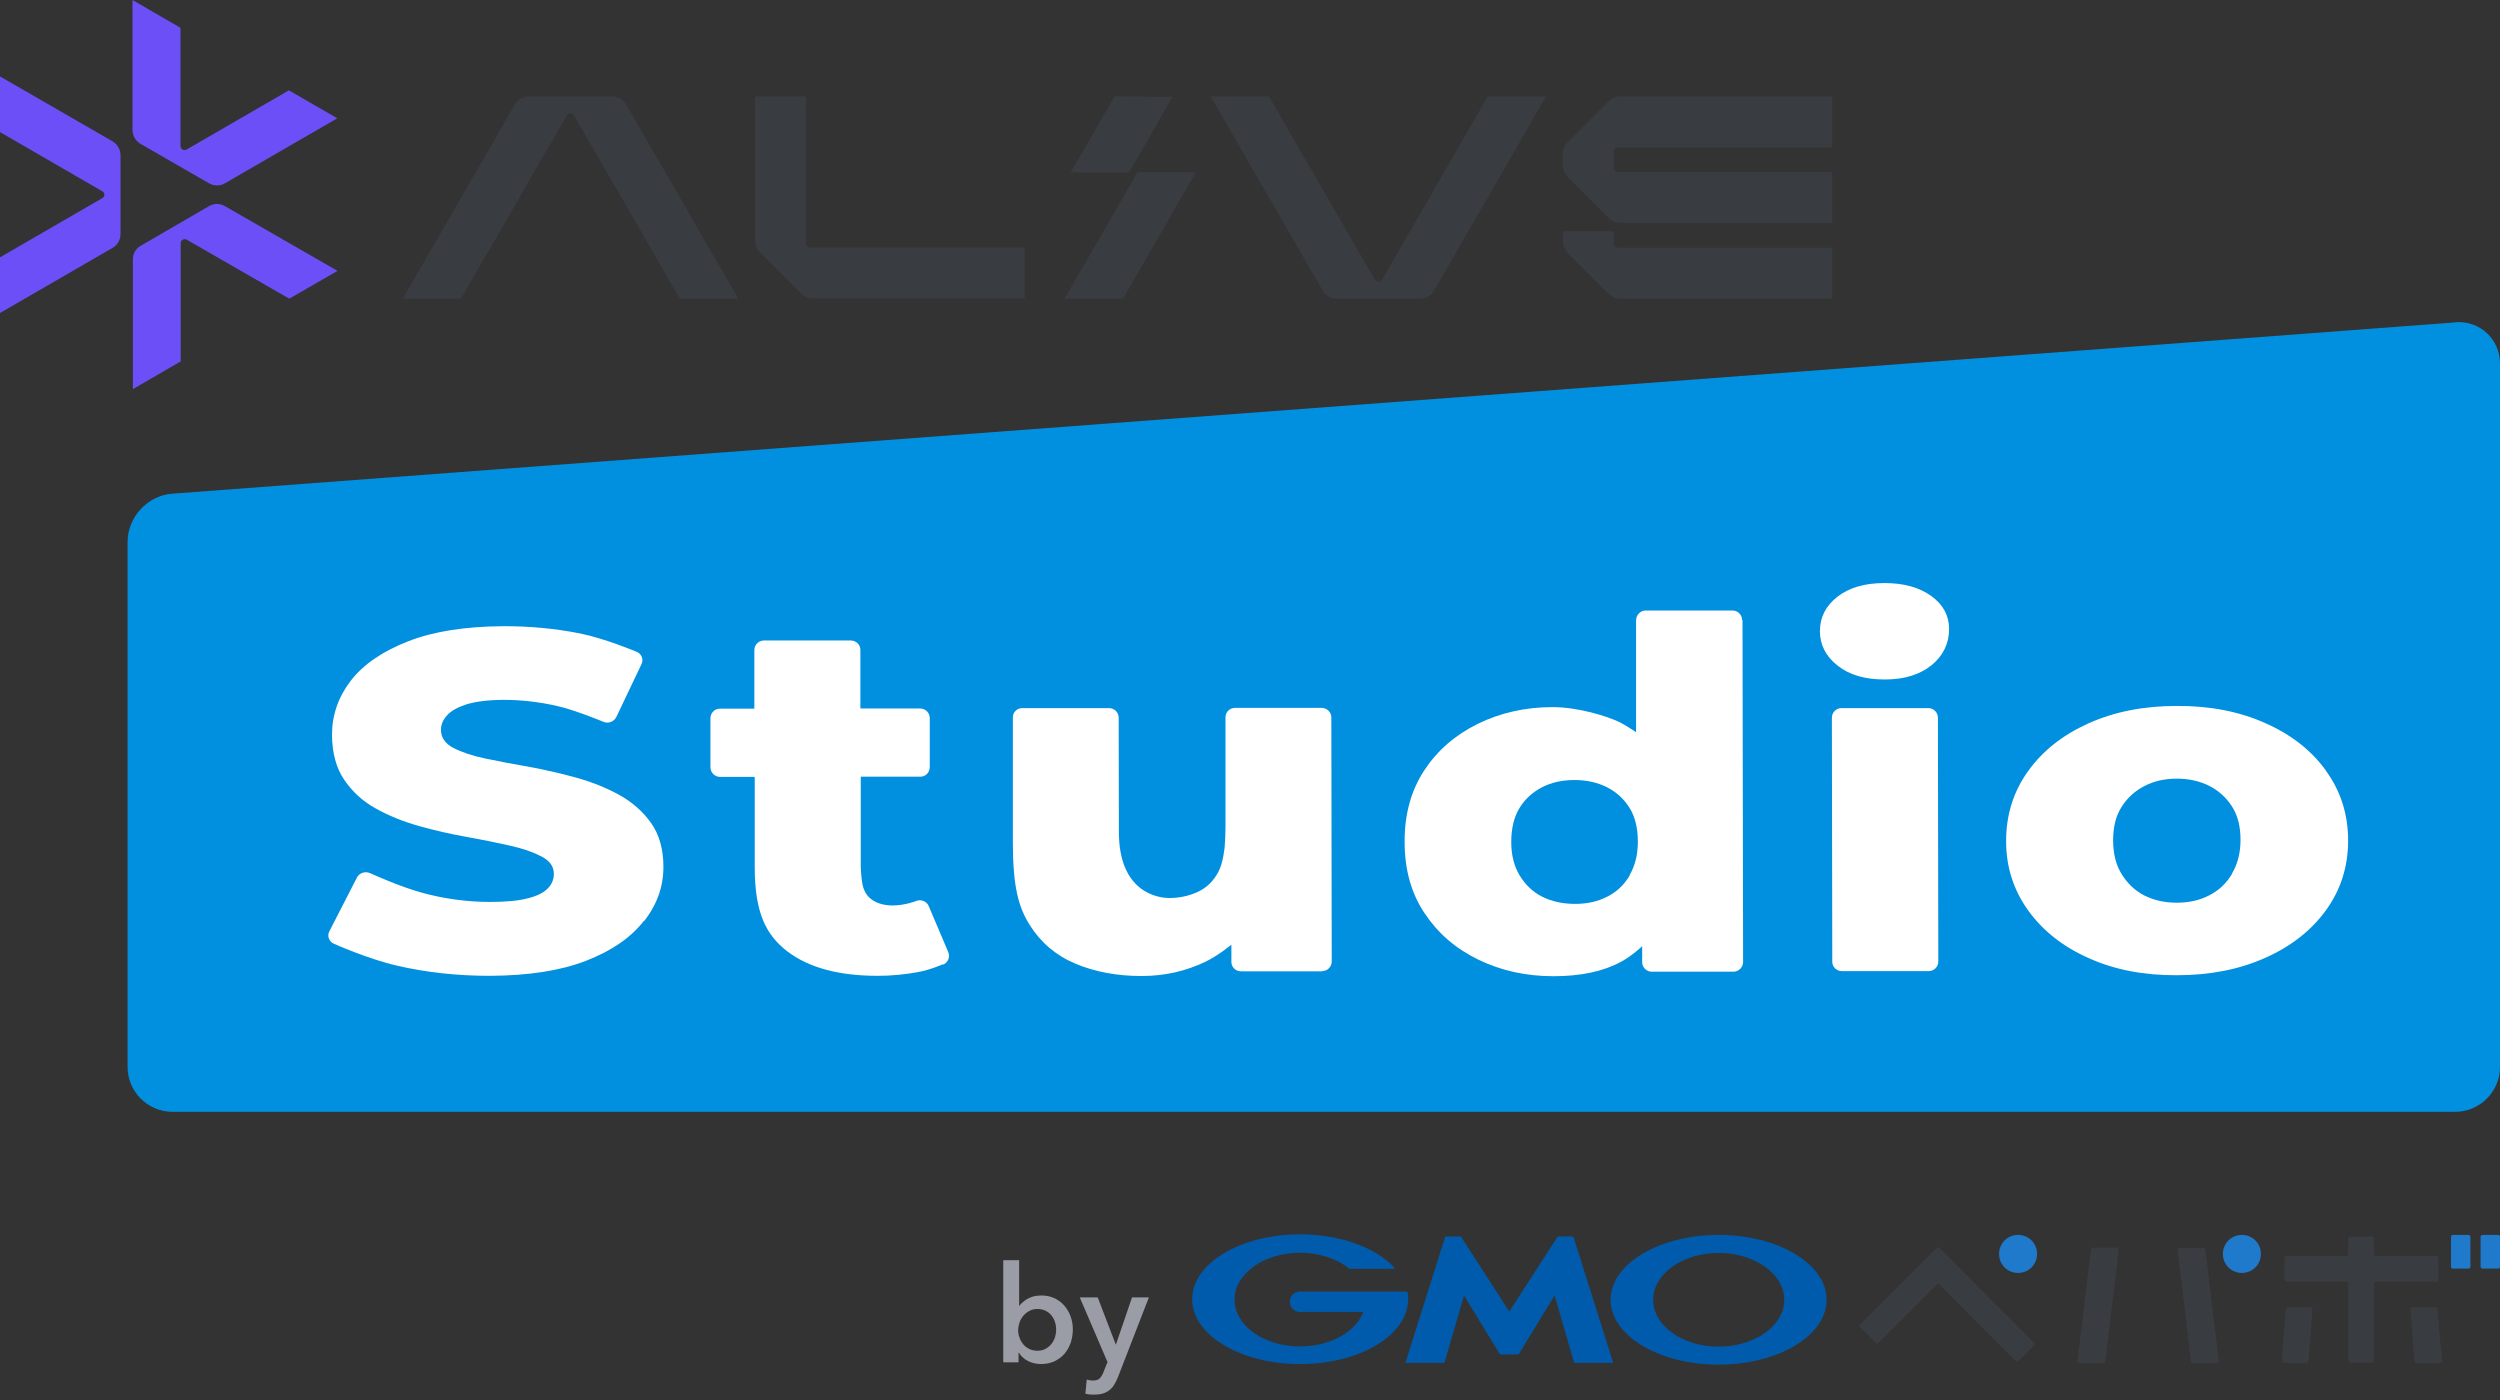 <svg viewBox="0 0 400 224" fill="none" xmlns="http://www.w3.org/2000/svg">
<rect x="0" y="0" width="400" height="224" fill="#333333" stroke="none"/>
<g clip-path="url(#clip0_808_66908)">
<path d="M64.44 47.789L82.346 16.777C82.816 15.93 83.725 15.428 84.666 15.428H97.899C98.871 15.428 99.749 15.93 100.22 16.777L118.125 47.789H108.78L91.847 18.47C91.596 18.031 90.938 18.031 90.687 18.47L73.754 47.789H64.409H64.44Z" fill="#393C41"/>
<path d="M247.382 15.428L229.476 46.441C229.006 47.288 228.097 47.789 227.156 47.789H213.923C212.951 47.789 212.073 47.288 211.602 46.441L193.697 15.428H203.042L219.975 44.748C220.226 45.187 220.884 45.187 221.135 44.748L238.037 15.428H247.382Z" fill="#393C41"/>
<path fill-rule="evenodd" clip-rule="evenodd" d="M128.975 15.428V38.947C128.975 39.323 129.288 39.605 129.633 39.605H163.939V47.758H129.978C129.288 47.758 128.63 47.444 128.159 46.974L121.606 40.42C121.104 39.919 120.822 39.229 120.822 38.508V15.428H128.975Z" fill="#393C41"/>
<path fill-rule="evenodd" clip-rule="evenodd" d="M258.2 26.215V24.24C258.2 23.863 258.514 23.581 258.859 23.581H293.164V15.428H259.298C258.576 15.428 257.886 15.71 257.385 16.212L250.831 22.766C250.361 23.236 250.078 23.895 250.047 24.553V26.184H258.2V26.215Z" fill="#393C41"/>
<path fill-rule="evenodd" clip-rule="evenodd" d="M258.2 24.868V26.843C258.2 27.22 258.514 27.502 258.859 27.502H293.164V35.655H259.203C258.514 35.655 257.855 35.341 257.385 34.871L250.831 28.317C250.361 27.847 250.078 27.188 250.047 26.498V24.868H258.2Z" fill="#393C41"/>
<path fill-rule="evenodd" clip-rule="evenodd" d="M258.2 37.002V38.978C258.2 39.354 258.514 39.636 258.859 39.636H293.164V47.789H259.298C258.576 47.789 257.886 47.507 257.385 47.006L250.831 40.452C250.361 39.981 250.078 39.323 250.047 38.633V37.002H258.2Z" fill="#393C41"/>
<path d="M187.614 15.491L178.332 15.428L171.308 27.595H180.652L187.614 15.491Z" fill="#393C41"/>
<path d="M182.001 27.564L170.336 47.789H179.68L191.345 27.564H182.001Z" fill="#393C41"/>
<path d="M53.998 18.909L35.999 29.32C35.215 29.79 34.211 29.79 33.427 29.32L22.484 23.017C21.7 22.546 21.198 21.7 21.198 20.79V0L28.881 4.453V23.362C28.881 23.863 29.445 24.177 29.853 23.926L46.221 14.456L53.935 18.909H53.998Z" fill="#6D4FF7"/>
<path d="M1.52588e-05 12.229L17.999 22.609C18.783 23.079 19.285 23.926 19.285 24.835V37.441C19.285 38.35 18.815 39.197 17.999 39.668L1.52588e-05 50.078V41.173L16.369 31.703C16.808 31.452 16.808 30.825 16.369 30.605L1.52588e-05 21.135V12.229Z" fill="#6D4FF7"/>
<path d="M21.261 62.34V41.55C21.229 40.641 21.7 39.794 22.515 39.324L33.427 32.989C34.211 32.519 35.215 32.519 35.999 32.989L53.998 43.338L46.284 47.79L29.884 38.352C29.445 38.101 28.912 38.414 28.912 38.916V57.825L21.229 62.278L21.261 62.34Z" fill="#6D4FF7"/>
<path d="M392.85 51.584L27.564 78.99C23.613 79.272 20.414 82.753 20.414 86.704V170.712C20.414 174.663 23.644 177.893 27.595 177.893H392.819C396.77 177.893 400 174.663 400 170.712V58.2C400 54.249 396.77 51.27 392.85 51.552V51.584Z" fill="#0190DF"/>
<path d="M103.01 147.351C100.972 149.985 97.899 152.117 93.791 153.717C89.683 155.316 84.541 156.1 78.363 156.131C73.189 156.131 68.235 155.598 63.5 154.501C58.765 153.403 53.402 150.989 53.402 150.989C52.618 150.644 52.305 149.734 52.712 148.982L57.103 140.421C57.479 139.668 58.42 139.355 59.204 139.7C59.204 139.7 63.844 141.832 67.513 142.836C71.182 143.839 74.82 144.309 78.457 144.309C80.966 144.309 82.941 144.121 84.384 143.745C85.826 143.4 86.924 142.867 87.582 142.208C88.272 141.55 88.617 140.735 88.617 139.825C88.617 138.634 87.959 137.724 86.642 137.034C85.325 136.344 83.631 135.749 81.499 135.278C79.398 134.808 77.078 134.338 74.632 133.899C72.154 133.46 69.646 132.895 67.074 132.174C64.503 131.453 62.183 130.512 60.113 129.352C58.012 128.191 56.35 126.655 55.064 124.742C53.779 122.861 53.151 120.477 53.12 117.593C53.12 114.425 54.124 111.509 56.13 108.906C58.137 106.304 61.211 104.203 65.318 102.604C69.426 101.004 74.537 100.22 80.684 100.189C84.791 100.189 88.837 100.565 92.788 101.349C96.739 102.133 101.882 104.297 101.882 104.297C102.665 104.61 103.01 105.52 102.634 106.272L98.62 114.708C98.244 115.46 97.335 115.837 96.551 115.492C96.551 115.492 92.035 113.61 89.119 112.952C86.203 112.293 83.38 111.979 80.621 111.979C78.175 111.979 76.231 112.23 74.726 112.669C73.252 113.14 72.154 113.736 71.527 114.457C70.869 115.178 70.555 115.931 70.555 116.777C70.555 118 71.214 118.972 72.531 119.662C73.848 120.352 75.541 120.916 77.611 121.355C79.68 121.794 82.001 122.233 84.541 122.672C87.081 123.143 89.589 123.707 92.098 124.397C94.606 125.087 96.896 125.996 99.028 127.157C101.129 128.317 102.854 129.822 104.171 131.672C105.488 133.554 106.146 135.874 106.146 138.696C106.146 141.832 105.143 144.717 103.073 147.351H103.01Z" fill="white"/>
<path d="M150.862 154.281C150.862 154.281 148.918 155.159 146.88 155.535C144.842 155.912 142.678 156.131 140.42 156.131C134.243 156.131 129.414 154.846 125.964 152.211C122.515 149.577 120.759 145.94 120.759 138.759V124.366C120.759 124.366 120.696 124.303 120.665 124.303H115.209C114.362 124.303 113.672 123.613 113.672 122.767V114.927C113.672 114.08 114.331 113.391 115.177 113.391H120.696V104.015C120.696 103.168 121.386 102.478 122.233 102.478H136.124C136.971 102.478 137.661 103.137 137.661 103.983V113.359H147.225C148.071 113.359 148.761 114.049 148.761 114.896V122.735C148.761 123.582 148.103 124.272 147.256 124.272H137.723C137.723 124.272 137.723 124.272 137.723 124.303V138.508C137.723 139.355 137.849 140.735 138.006 141.55C138.006 141.55 138.225 142.836 139.135 143.651C140.044 144.466 141.298 144.874 142.835 144.874C144.81 144.874 146.598 144.153 146.598 144.153C147.382 143.839 148.291 144.215 148.605 144.999L151.709 152.306C152.054 153.09 151.709 153.999 150.894 154.344L150.862 154.281Z" fill="white"/>
<path d="M211.571 155.409H198.558C197.711 155.409 197.021 154.751 197.021 153.904V151.144C197.021 151.144 195.014 152.838 192.882 153.873C189.746 155.378 186.359 156.162 182.659 156.162C178.739 156.162 175.196 155.503 172.06 154.186C168.924 152.869 166.479 150.768 164.723 147.946C162.966 145.124 162.057 141.894 162.057 134.744V114.832C162.026 113.985 162.716 113.296 163.562 113.296H177.454C178.3 113.296 178.99 113.985 178.99 114.832C178.99 114.832 179.022 130.542 179.022 133.114C179.022 142.709 185.168 143.681 187.081 143.681C188.743 143.681 190.279 143.336 191.69 142.678C193.101 142.019 194.167 140.953 194.951 139.479C195.735 138.005 195.955 135.434 195.955 135.434C196.018 134.587 196.08 133.208 196.08 132.361V114.801C196.049 113.954 196.739 113.264 197.585 113.264H211.477C212.324 113.264 213.014 113.954 213.014 114.801L213.076 153.841C213.076 154.688 212.386 155.378 211.54 155.378L211.571 155.409Z" fill="white"/>
<path d="M308.592 155.378H294.701C293.854 155.378 293.164 154.72 293.164 153.873L293.101 114.832C293.101 113.986 293.791 113.296 294.638 113.296H308.529C309.376 113.296 310.066 113.986 310.066 114.832L310.129 153.842C310.129 154.688 309.439 155.378 308.592 155.378Z" fill="white"/>
<path d="M309.094 106.397C307.212 107.934 304.704 108.718 301.568 108.718C298.401 108.718 295.892 107.996 294.011 106.491C292.129 105.017 291.188 103.167 291.188 100.972C291.188 98.777 292.129 96.927 293.979 95.485C295.861 94.011 298.369 93.29 301.505 93.29C304.61 93.29 307.087 93.979 309 95.359C310.913 96.739 311.853 98.495 311.853 100.659C311.853 102.948 310.913 104.892 309.062 106.428L309.094 106.397Z" fill="white"/>
<path d="M278.739 99.216C278.739 98.37 278.05 97.68 277.203 97.68H263.311C262.465 97.68 261.775 98.401 261.775 99.248V117.153C261.775 117.153 260.019 115.961 258.953 115.46C257.04 114.582 252.524 113.139 248.416 113.139C244.058 113.139 240.075 114.048 236.469 115.804C232.832 117.592 229.978 120.069 227.877 123.268C225.776 126.466 224.71 130.292 224.741 134.745C224.741 139.135 225.808 142.96 227.94 146.127C230.072 149.326 232.926 151.803 236.563 153.559C240.201 155.315 244.183 156.193 248.542 156.193C252.901 156.193 256.507 155.441 259.392 153.873C261.085 152.963 262.747 151.396 262.747 151.396V153.936C262.747 154.782 263.437 155.472 264.284 155.472H277.36C278.206 155.472 278.896 154.751 278.896 153.904L278.802 99.185L278.739 99.216ZM260.771 140.044C259.893 141.549 258.67 142.709 257.165 143.462C255.66 144.246 253.935 144.622 252.023 144.622C250.047 144.622 248.322 144.246 246.786 143.493C245.281 142.741 244.058 141.581 243.148 140.075C242.239 138.57 241.8 136.783 241.8 134.745C241.8 132.55 242.239 130.731 243.117 129.288C243.995 127.846 245.218 126.748 246.723 125.964C248.228 125.18 249.984 124.804 251.929 124.804C253.841 124.804 255.535 125.18 257.071 125.933C258.576 126.686 259.799 127.783 260.709 129.226C261.618 130.668 262.057 132.487 262.057 134.682C262.057 136.72 261.618 138.508 260.74 140.013L260.771 140.044Z" fill="white"/>
<path d="M372.154 123.299C369.802 120.038 366.541 117.498 362.402 115.679C358.263 113.829 353.528 112.92 348.26 112.951C342.96 112.951 338.257 113.892 334.149 115.742C330.041 117.592 326.811 120.132 324.49 123.393C322.139 126.654 320.978 130.386 320.978 134.588C320.978 138.727 322.17 142.427 324.522 145.689C326.874 148.95 330.104 151.49 334.211 153.308C338.319 155.159 343.023 156.068 348.322 156.037C353.622 156.037 358.326 155.096 362.465 153.246C366.604 151.396 369.834 148.856 372.186 145.594C374.538 142.333 375.698 138.633 375.698 134.494C375.698 130.292 374.506 126.56 372.154 123.33V123.299ZM357.103 139.856C356.193 141.361 354.97 142.521 353.434 143.274C351.929 144.058 350.204 144.434 348.291 144.434C346.378 144.434 344.685 144.058 343.148 143.305C341.643 142.553 340.42 141.392 339.479 139.887C338.539 138.382 338.1 136.563 338.1 134.462C338.1 132.299 338.539 130.511 339.479 129.069C340.389 127.626 341.612 126.529 343.148 125.745C344.654 124.961 346.378 124.585 348.291 124.585C350.204 124.585 351.897 124.961 353.434 125.714C354.939 126.466 356.162 127.564 357.103 129.006C358.043 130.449 358.482 132.236 358.482 134.368C358.482 136.469 358.012 138.288 357.103 139.793V139.856Z" fill="white"/>
<path d="M241.455 216.714H242.835C242.835 216.714 242.992 216.682 243.023 216.62L248.73 207.275L251.834 217.937C251.834 217.937 251.929 218.062 251.991 218.062H257.981C257.981 218.062 258.106 217.999 258.075 217.937L251.772 197.962C251.772 197.962 251.678 197.836 251.615 197.836H249.357C249.357 197.836 249.2 197.868 249.169 197.93L241.486 209.846L233.804 197.93C233.804 197.93 233.678 197.836 233.616 197.836H231.358C231.358 197.836 231.201 197.899 231.201 197.962L224.898 217.937C224.898 217.937 224.898 218.062 224.992 218.062H230.982C230.982 218.062 231.138 217.999 231.138 217.937L234.243 207.275L239.95 216.62C239.95 216.62 240.075 216.714 240.138 216.714H241.518H241.455Z" fill="#005BAC"/>
<path d="M225.149 206.742C225.149 206.742 225.086 206.648 225.024 206.648H207.996C207.087 206.648 206.366 207.369 206.366 208.279C206.366 209.188 207.087 209.909 207.996 209.909H218.125C216.933 213.108 212.825 215.428 207.996 215.428C202.195 215.428 197.523 212.073 197.523 207.934C197.523 203.795 202.226 200.439 207.996 200.439C211.163 200.439 213.986 201.443 215.93 203.011C215.93 203.011 215.961 203.011 215.992 203.011H222.954C222.954 203.011 223.079 202.948 223.079 202.885C223.079 202.885 223.079 202.823 223.079 202.791C220.1 199.624 214.487 197.492 208.028 197.492C198.495 197.492 190.749 202.133 190.749 207.871C190.749 213.61 198.495 218.251 208.028 218.251C217.56 218.251 225.306 213.61 225.306 207.871C225.306 207.463 225.274 207.056 225.18 206.68" fill="#005BAC"/>
<path d="M274.977 197.586C265.444 197.586 257.698 202.227 257.698 207.965C257.698 213.704 265.444 218.345 274.977 218.345C284.509 218.345 292.255 213.704 292.255 207.965C292.255 202.227 284.509 197.586 274.977 197.586ZM274.977 215.46C269.175 215.46 264.503 212.105 264.503 207.965C264.503 203.826 269.207 200.471 274.977 200.471C280.746 200.471 285.481 203.826 285.481 207.965C285.481 212.105 280.778 215.46 274.977 215.46Z" fill="#005BAC"/>
<path d="M365.099 217.75C365.099 217.938 365.224 218.063 365.412 218.063H369.018C369.207 218.063 369.363 217.907 369.363 217.75L369.991 209.471C369.991 209.283 369.865 209.158 369.677 209.158H366.071C365.883 209.158 365.726 209.315 365.726 209.471L365.099 217.75Z" fill="#393C41"/>
<path d="M385.983 209.158C385.795 209.158 385.669 209.315 385.669 209.471L386.297 217.75C386.297 217.938 386.453 218.063 386.642 218.063H390.248C390.436 218.063 390.749 217.907 390.749 217.75L389.934 209.471C389.934 209.283 389.777 209.158 389.589 209.158H385.983Z" fill="#393C41"/>
<path d="M389.809 205.049C389.997 205.049 390.122 204.892 390.122 204.736V201.255C390.122 201.067 389.966 200.941 389.809 200.941H380.151C379.962 200.941 379.837 200.784 379.837 200.628V198.182C379.837 197.994 379.68 197.868 379.523 197.868H376.043C375.855 197.868 375.729 198.025 375.729 198.182V200.628C375.729 200.816 375.572 200.941 375.416 200.941H365.82C365.632 200.941 365.506 201.098 365.506 201.255V204.736C365.506 204.924 365.663 205.049 365.82 205.049H375.416C375.604 205.049 375.729 205.206 375.729 205.363V217.718C375.729 217.906 375.886 218.031 376.043 218.031H379.523C379.712 218.031 379.837 217.874 379.837 217.718V205.363C379.837 205.175 379.994 205.049 380.151 205.049H389.809Z" fill="#393C41"/>
<path d="M297.585 211.979C297.585 211.979 297.491 212.198 297.585 212.292L300.188 214.895C300.188 214.895 300.408 214.989 300.502 214.895L309.94 205.456C309.94 205.456 310.16 205.362 310.254 205.456L322.578 217.811C322.578 217.811 322.797 217.905 322.891 217.811L325.494 215.209C325.494 215.209 325.588 214.989 325.494 214.895L310.254 199.624C310.254 199.624 310.034 199.53 309.94 199.624L297.585 211.979Z" fill="#393C41"/>
<path d="M332.393 217.844C332.393 217.844 332.455 218.063 332.581 218.063H336.595C336.595 218.063 336.814 217.969 336.845 217.844L339.009 199.845C339.009 199.845 338.946 199.625 338.821 199.625H334.807C334.807 199.625 334.588 199.719 334.556 199.845L332.393 217.844Z" fill="#393C41"/>
<path d="M348.573 199.655C348.573 199.655 348.354 199.749 348.385 199.875L350.58 217.874C350.58 217.874 350.706 218.094 350.831 218.094H354.845C354.845 218.094 355.064 218 355.033 217.874L352.838 199.875C352.838 199.875 352.712 199.655 352.587 199.655H348.573Z" fill="#393C41"/>
<path d="M394.951 197.586H392.474C392.301 197.586 392.161 197.726 392.161 197.9V202.666C392.161 202.839 392.301 202.979 392.474 202.979H394.951C395.125 202.979 395.265 202.839 395.265 202.666V197.9C395.265 197.726 395.125 197.586 394.951 197.586Z" fill="#1F7ACC"/>
<path d="M399.686 197.586H397.209C397.036 197.586 396.896 197.726 396.896 197.9V202.666C396.896 202.839 397.036 202.979 397.209 202.979H399.686C399.86 202.979 400 202.839 400 202.666V197.9C400 197.726 399.86 197.586 399.686 197.586Z" fill="#1F7ACC"/>
<path d="M322.891 203.669C324.585 203.669 325.933 202.321 325.933 200.628C325.933 198.934 324.585 197.586 322.891 197.586C321.198 197.586 319.849 198.934 319.849 200.628C319.849 202.321 321.198 203.669 322.891 203.669Z" fill="#1F7ACC"/>
<path d="M358.702 197.586C357.008 197.586 355.66 198.934 355.66 200.628C355.66 202.321 357.008 203.669 358.702 203.669C360.395 203.669 361.744 202.321 361.744 200.628C361.744 198.934 360.395 197.586 358.702 197.586Z" fill="#1F7ACC"/>
<path d="M163.061 201.631V208.906H163.123C163.249 208.718 163.405 208.561 163.625 208.373C163.813 208.185 164.064 208.028 164.346 207.84C164.628 207.683 164.942 207.557 165.318 207.432C165.695 207.338 166.102 207.275 166.604 207.275C167.325 207.275 168.015 207.401 168.642 207.683C169.269 207.965 169.802 208.341 170.241 208.843C170.681 209.345 171.025 209.909 171.276 210.568C171.527 211.226 171.653 211.948 171.653 212.7C171.653 213.453 171.527 214.174 171.308 214.864C171.057 215.522 170.743 216.118 170.304 216.62C169.865 217.122 169.332 217.498 168.705 217.811C168.078 218.094 167.357 218.25 166.573 218.25C165.851 218.25 165.162 218.094 164.503 217.78C163.876 217.467 163.374 216.996 162.998 216.4H162.966V217.968H160.521V201.631H163.123H163.061ZM168.987 212.731C168.987 212.324 168.924 211.916 168.799 211.54C168.674 211.132 168.485 210.787 168.235 210.474C167.984 210.16 167.67 209.909 167.294 209.721C166.918 209.533 166.479 209.439 165.977 209.439C165.506 209.439 165.067 209.533 164.691 209.753C164.315 209.941 164.001 210.223 163.719 210.536C163.468 210.85 163.249 211.226 163.123 211.603C162.998 212.01 162.904 212.418 162.904 212.826C162.904 213.233 162.966 213.641 163.123 214.017C163.249 214.425 163.468 214.77 163.719 215.083C163.97 215.397 164.315 215.648 164.691 215.836C165.067 216.024 165.475 216.118 165.977 216.118C166.479 216.118 166.918 216.024 167.294 215.805C167.67 215.616 167.984 215.334 168.235 215.021C168.485 214.707 168.674 214.331 168.799 213.954C168.924 213.547 168.987 213.139 168.987 212.731Z" fill="#9A9DA6"/>
<path d="M172.75 207.589H175.635L178.52 215.115H178.551L181.123 207.589H183.819L178.928 220.195C178.739 220.665 178.551 221.104 178.332 221.449C178.112 221.825 177.861 222.139 177.548 222.39C177.234 222.641 176.889 222.829 176.482 222.954C176.074 223.08 175.572 223.142 175.008 223.142C174.788 223.142 174.569 223.142 174.349 223.111C174.13 223.111 173.91 223.048 173.66 222.986L173.879 220.728C174.067 220.791 174.224 220.822 174.381 220.853C174.538 220.853 174.694 220.885 174.851 220.885C175.133 220.885 175.353 220.853 175.541 220.791C175.729 220.728 175.886 220.634 176.011 220.477C176.137 220.352 176.262 220.163 176.356 219.975C176.45 219.787 176.576 219.536 176.67 219.254L177.203 217.937L172.75 207.558V207.589Z" fill="#9A9DA6"/>
</g>
<defs>
<clipPath id="clip0_808_66908">
<rect width="400" height="224" fill="white"/>
</clipPath>
</defs>
</svg>
